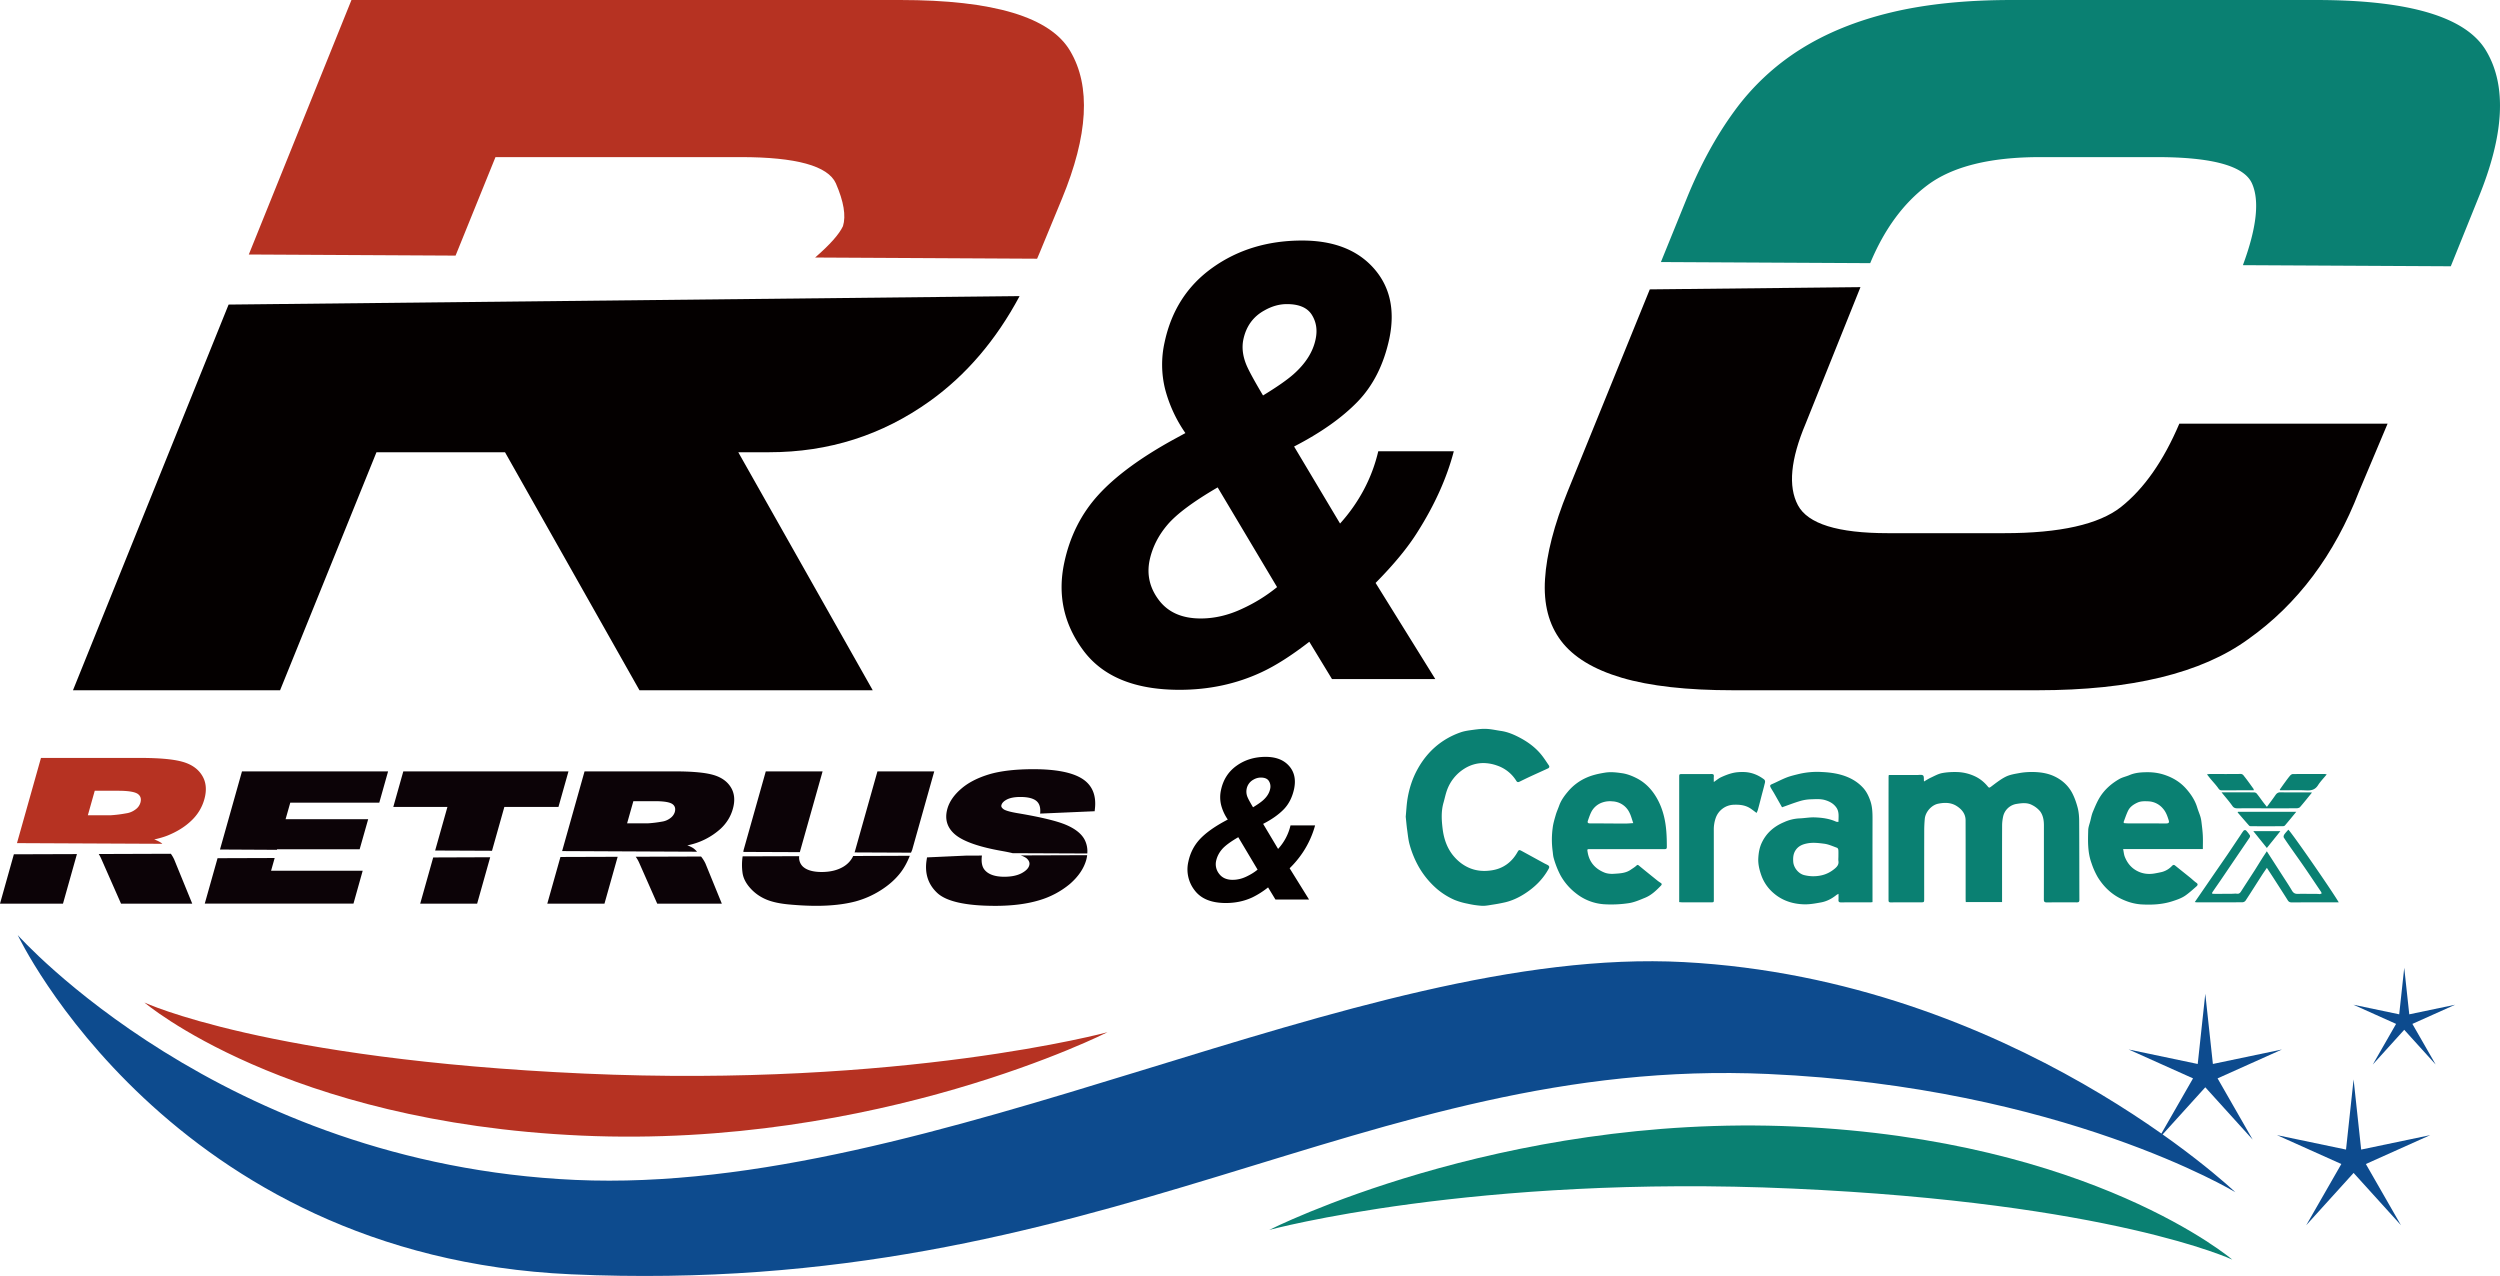 <svg version="1.1" id="レイヤー_1" xmlns="http://www.w3.org/2000/svg" x="0" y="0" viewBox="0 0 117.26 59.848" style="enable-background:new 0 0 117.26 59.848" xml:space="preserve"><style>.st0{fill:#0d4b8e}.st1{fill:#0a8072}.st2{fill:#b63222}.st3{fill:#040000}.st4{fill:#0c0307}</style><path class="st0" d="M104.847 55.92s-8.122-4.928-21.92-5.546c-18.974-.851-31.095 10.52-56.141 9.396C7.938 58.925.832 43.86.832 43.86s9.534 10.737 26.152 11.483c16.901.758 36.57-11.035 51.996-10.217s25.867 10.794 25.867 10.794z"/><path class="st1" d="M104.705 59.082s-5.697-2.664-20.624-3.333-24.55 1.94-24.55 1.94 10.766-5.474 24.68-4.85c13.915.624 20.494 6.243 20.494 6.243z"/><path class="st2" d="M6.774 47.022s5.697 2.663 20.624 3.333 24.55-1.941 24.55-1.941-10.766 5.474-24.68 4.85-20.494-6.242-20.494-6.242z"/><path class="st0" d="m103.437 50.998-2.222 2.454 1.647-2.872-3.02-1.355 3.24.68.355-3.292.356 3.291 3.24-.679-3.02 1.355 1.646 2.872zM110.393 55.015l-2.222 2.453 1.647-2.871-3.02-1.355 3.24.678.355-3.29.355 3.29 3.24-.678-3.02 1.355 1.647 2.871zM112.768 48.302l-1.475 1.629 1.093-1.906-2.004-.9 2.15.451.236-2.184.236 2.184 2.15-.45-2.004.899 1.093 1.906z"/><path class="st1" d="M87.72 12.343c.663-1.593 1.56-2.816 2.693-3.663 1.172-.873 2.93-1.311 5.275-1.311h5.47c2.605 0 4.094.41 4.466 1.228.367.808.225 2.09-.423 3.84l9.751.052 1.278-3.167c1.228-2.976 1.358-5.283.39-6.922-.93-1.599-3.591-2.4-7.982-2.4h-14.29c-2.158 0-4.046.196-5.665.587-1.619.39-3.034.967-4.243 1.73a11.214 11.214 0 0 0-3.097 2.902c-.857 1.173-1.601 2.54-2.234 4.103l-1.206 2.969 9.816.052z"/><path class="st3" d="M99.484 23.78c-1.042.818-2.866 1.228-5.47 1.228h-5.47c-2.345 0-3.75-.437-4.215-1.312-.466-.874-.345-2.149.362-3.824l2.572-6.404-9.881.105-3.854 9.48c-.634 1.564-.987 2.932-1.06 4.104-.076 1.172.175 2.14.752 2.902.577.763 1.526 1.34 2.847 1.731 1.32.39 3.06.586 5.22.586h14.29c4.39 0 7.683-.8 9.88-2.4 2.307-1.637 4.037-3.944 5.19-6.922l1.34-3.182h-9.768c-.745 1.75-1.656 3.052-2.735 3.907z"/><path class="st2" d="m21.368 11.989 1.872-4.62h11.5c2.603 0 4.092.41 4.464 1.228.372.856.483 1.526.335 2.01-.174.377-.612.869-1.306 1.472l10.411.056c.034-.083.072-.16.105-.245l1.061-2.568c1.23-2.976 1.36-5.283.39-6.922C49.27.801 46.61 0 42.22 0H16.485L11.67 11.937l9.699.052z"/><path class="st3" d="m10.722 14.286-7.299 18.09h9.714l4.521-11.164h6.029l6.307 11.164h10.941l-6.307-11.164h1.45c2.792 0 5.304-.8 7.537-2.4 1.709-1.225 3.11-2.869 4.208-4.923l-37.101.397z"/><path class="st4" d="M46.993 39.914c.193.034.356.067.503.103l3.502.015a1.183 1.183 0 0 0-.124-.645c-.145-.279-.44-.514-.87-.697-.422-.18-1.167-.36-2.204-.537-.507-.081-.683-.157-.743-.209-.077-.059-.105-.118-.087-.18.027-.1.107-.184.248-.26.156-.082.37-.123.64-.123.334 0 .58.057.731.17.15.112.215.286.203.537l-.005.073 2.556-.111.011-.102c.077-.65-.128-1.132-.607-1.43-.47-.293-1.235-.44-2.274-.44-.843 0-1.544.082-2.076.24-.54.163-.983.39-1.314.679-.335.287-.552.603-.646.933-.142.502-.007.918.395 1.24.388.307 1.112.56 2.161.744M47.873 40.122a.995.995 0 0 1 .266.126c.126.108.173.22.136.344-.036.133-.151.25-.345.358-.21.114-.486.173-.823.173-.45 0-.765-.115-.938-.34-.106-.139-.146-.342-.118-.608l.005-.046-.732.002-1.843.084-.015.098c-.105.63.056 1.157.49 1.565.426.404 1.344.61 2.728.61.787 0 1.473-.087 2.044-.258a4.012 4.012 0 0 0 1.453-.768c.394-.343.653-.72.768-1.128.02-.075.035-.15.043-.223l-3.12.011zM42.73 39.994c.018-.046.04-.089.056-.135l1.034-3.678h-2.665l-1.06 3.765c-.002.012-.01.023-.014.036l2.65.012zM37.517 39.97c.004-.008.004-.017.005-.026l1.061-3.763h-2.665l-1.037 3.679c-.009.03-.009.066-.015.098l2.651.011zM40.018 40.15c-.098.206-.245.37-.45.496-.275.168-.62.254-1.025.254-.41 0-.708-.087-.888-.257a.585.585 0 0 1-.17-.485l-2.653.009a2.765 2.765 0 0 0-.008.744c.028.25.146.494.35.727.2.23.445.41.729.535.283.127.658.21 1.117.251.454.042.881.063 1.272.063.685 0 1.297-.067 1.827-.205a4.3 4.3 0 0 0 1.17-.512c.395-.246.722-.536.97-.866.181-.242.309-.5.415-.764l-2.656.01zM26.287 40.196l-.617 2.19h2.682l.619-2.199zM32.882 40.174l-3.065.011c.06.078.121.183.18.32l.83 1.881h3.03l-.77-1.888a1.618 1.618 0 0 0-.205-.324M32.694 39.95a.995.995 0 0 0-.184-.172 1.324 1.324 0 0 0-.273-.127 3.256 3.256 0 0 0 1.571-.787c.273-.257.466-.567.564-.92.117-.407.078-.756-.106-1.038-.18-.28-.472-.473-.868-.575-.38-.1-.968-.15-1.74-.15h-4.24l-1.052 3.738 6.328.03zm-2.987-2.372h1.002c.434 0 .715.047.838.142.115.086.147.21.103.371a.562.562 0 0 1-.21.283.845.845 0 0 1-.4.165 5.51 5.51 0 0 1-.67.08h-.957l.294-1.041zM20.41 39.893l2.667.012.579-2.056h2.538l.47-1.668h-7.747l-.47 1.669h2.539zM20.319 40.218l-.61 2.168h2.67l.613-2.178zM12.99 39.86l.007-.026h3.872l.4-1.41h-3.874l.22-.776h4.175l.413-1.467H11.35l-1.032 3.665zM12.883 40.244l-2.679.009-.6 2.131h6.975l.433-1.544h-4.297z"/><path class="st2" d="M7.614 39.578a.397.397 0 0 0-.083-.064 1.415 1.415 0 0 0-.298-.14c.247-.055.46-.117.634-.187.427-.174.798-.4 1.092-.68.307-.284.515-.626.625-1.016.125-.446.085-.828-.12-1.141-.196-.308-.517-.52-.95-.632-.422-.112-1.07-.168-1.922-.168h-4.67L.796 39.546l6.818.032zm-3.17-2.488h1.104c.48 0 .791.053.927.157.124.097.16.23.109.408a.596.596 0 0 1-.23.313.934.934 0 0 1-.444.182 5.95 5.95 0 0 1-.734.09H4.12l.324-1.15z"/><path class="st4" d="m8.013 40.045-3.381.012c.044.073.09.156.133.259l.912 2.07h3.34l-.85-2.08a1.556 1.556 0 0 0-.154-.261M.65 40.07 0 42.386h2.954l.654-2.326z"/><path class="st1" d="M93.905 42.311h-1.702c-.003-.05-.007-.097-.007-.144 0-1.232.002-2.463-.002-3.694-.002-.299-.174-.51-.414-.664-.27-.175-.572-.173-.875-.111-.311.064-.595.385-.625.709a5.89 5.89 0 0 0-.026.538c-.003 1.077-.002 2.154-.002 3.232 0 .137-.01.146-.147.146-.473 0-.946-.003-1.419.003-.114.002-.106-.062-.106-.136v-2.838c0-.968 0-1.936.002-2.905 0-.035.007-.07.01-.095h1.314c.1 0 .228-.029.293.02.053.04.031.178.044.283.116-.066.225-.137.342-.19.164-.077.329-.169.503-.203.229-.044.467-.055.7-.05.3.007.595.08.865.21.227.11.425.273.586.472.053.067.08.056.146.007.225-.168.447-.348.695-.471.2-.099.436-.133.66-.174.186-.033.378-.046.567-.046.366 0 .728.05 1.06.208.352.168.64.426.824.772.116.22.2.463.263.705.05.197.067.407.068.611.008 1.231.005 2.462.01 3.694.001.102-.032.126-.129.125-.465-.004-.93-.003-1.396.002-.103 0-.142-.026-.142-.138.004-1.16.002-2.32.003-3.48 0-.235-.039-.467-.177-.653a1.157 1.157 0 0 0-.379-.297c-.226-.123-.486-.091-.723-.053a.766.766 0 0 0-.635.596c-.03.14-.047.285-.047.428-.004 1.148-.002 2.297-.002 3.445v.136zM65.934 38.307c.028-.29.04-.574.086-.853.08-.477.227-.935.46-1.36.3-.55.703-1.01 1.23-1.354.25-.163.519-.293.799-.39.183-.064.382-.09.576-.116.21-.028.425-.056.636-.046.228.01.454.063.682.096.323.047.617.175.9.326.364.194.694.437.96.752.142.168.26.357.385.539.039.057.021.112-.04.14-.27.126-.543.246-.814.372-.175.081-.349.167-.523.252-.063.03-.109.028-.15-.04a1.701 1.701 0 0 0-.916-.722 1.937 1.937 0 0 0-.627-.112c-.32 0-.628.093-.902.268a1.976 1.976 0 0 0-.807 1.008c-.068.188-.107.387-.162.58-.118.408-.092.826-.041 1.235.058.467.211.917.525 1.283.184.215.4.392.667.518.366.173.746.197 1.122.137.517-.081.919-.371 1.184-.832.08-.138.085-.141.229-.064.341.186.681.374 1.023.56.054.03.112.055.167.084.078.043.109.085.054.184-.276.503-.676.886-1.153 1.186-.28.176-.586.317-.913.39a7.937 7.937 0 0 1-.554.103c-.169.026-.34.063-.51.055a4.175 4.175 0 0 1-.67-.099 3.185 3.185 0 0 1-.625-.183 3.35 3.35 0 0 1-.799-.498 3.993 3.993 0 0 1-.847-1.013 4.544 4.544 0 0 1-.439-1.042c-.069-.23-.09-.475-.124-.714-.03-.21-.046-.423-.069-.63zM86.231 38.548c.002-.237.042-.47-.098-.67-.126-.181-.305-.282-.52-.348-.222-.067-.442-.046-.662-.04a1.991 1.991 0 0 0-.514.08c-.285.085-.564.194-.852.295l-.377-.666c-.051-.088-.109-.173-.156-.263-.031-.059-.046-.112.045-.15.234-.1.459-.223.696-.316.186-.072.382-.118.577-.166a3.711 3.711 0 0 1 1.078-.094c.322.015.64.051.954.146.385.117.72.304.989.6.16.178.261.39.338.616.096.283.101.575.1.87-.003 1.242-.001 2.484-.001 3.726v.145c-.037.004-.07.011-.101.011-.458 0-.916-.002-1.374.002-.092 0-.129-.029-.121-.123.006-.084.001-.17.001-.28-.05.028-.081.042-.107.063-.21.168-.445.291-.709.34-.255.046-.516.095-.774.091-.541-.01-1.045-.168-1.459-.53a1.947 1.947 0 0 1-.573-.836c-.091-.261-.154-.521-.14-.795.014-.25.054-.497.163-.727.218-.465.586-.775 1.049-.968a1.98 1.98 0 0 1 .708-.175c.242-.007.484-.056.725-.047.338.012.675.054.99.194a.201.201 0 0 0 .054.015c.018.002.037 0 .071 0zm-.002 1.625c0-.1.004-.202-.003-.303-.003-.037-.029-.094-.058-.104-.202-.073-.403-.167-.613-.193-.26-.033-.526-.066-.793-.013-.226.044-.416.127-.545.324-.107.165-.12.35-.107.537.02.281.247.558.512.625.267.066.532.072.805.013.247-.054.454-.166.643-.326.106-.09.184-.192.16-.346-.01-.07-.001-.142-.001-.214zM103.323 39.825h-3.739c.027.132.035.254.078.363.112.282.292.512.567.658.261.14.537.172.824.124.117-.02.233-.044.349-.07a1 1 0 0 0 .473-.285c.056-.055.092-.062.15-.015.238.193.478.383.716.575.092.075.176.162.274.228.09.06.068.118.01.17-.166.145-.33.295-.51.423-.188.134-.408.207-.628.278-.478.154-.969.174-1.46.146a2.443 2.443 0 0 1-.748-.178c-.556-.218-.972-.593-1.283-1.094a3.5 3.5 0 0 1-.295-.66c-.186-.508-.171-1.031-.155-1.555.005-.144.063-.286.099-.429.036-.142.062-.29.118-.423.1-.24.2-.484.337-.703.225-.355.54-.629.903-.838.146-.084.32-.117.476-.184.277-.12.575-.136.864-.136.269 0 .54.04.806.132.388.134.72.338.987.64.23.26.421.545.522.883.043.142.103.28.147.422.027.088.043.18.054.273.025.206.052.413.062.62.01.206.002.413.002.636zm-3.722-1.255.036.04c.061.003.122.01.184.01l1.777.003c.124 0 .159-.036.121-.155-.061-.196-.129-.39-.27-.546a.948.948 0 0 0-.688-.337c-.174-.007-.347-.014-.513.064-.184.086-.347.197-.435.382-.084.173-.142.359-.212.539zM76.31 39.827h-1.723c-.147 0-.144 0-.121.14.076.468.352.78.777.955.136.057.301.073.45.063.276-.018.561-.025.802-.196.086-.06.179-.113.255-.184.052-.049.073-.046.125-.003.287.238.577.47.867.704.048.039.1.073.153.106.062.039.054.081.01.127-.217.225-.443.444-.735.565-.256.105-.518.222-.788.26a5.509 5.509 0 0 1-1.163.048 2.368 2.368 0 0 1-1.296-.509 2.76 2.76 0 0 1-.73-.847 4.058 4.058 0 0 1-.314-.794c-.036-.12-.04-.25-.058-.375a4.063 4.063 0 0 1 .006-1.054c.024-.206.086-.409.144-.61.043-.15.11-.293.162-.44.09-.25.244-.459.411-.657.242-.287.534-.505.882-.657.276-.12.558-.181.855-.229.276-.044.54-.011.802.027.23.033.46.122.67.228.457.23.784.598 1.02 1.053.122.236.21.48.273.737.118.476.135.96.135 1.447 0 .085-.044.096-.114.096H76.31zm.296-1.22c-.063-.179-.102-.342-.176-.487a.925.925 0 0 0-.8-.533 1.09 1.09 0 0 0-.469.051.906.906 0 0 0-.535.472c-.058.12-.1.25-.145.376-.034.096-.005.134.094.134l.36.001c.434.002.869.007 1.303.007.116 0 .232-.013.368-.02zM78.761 42.312v-5.855c0-.15 0-.15.156-.15.454 0 .908.002 1.362-.002.085 0 .113.027.107.11-.006.081-.002.163-.002.265.126-.084.227-.172.344-.226.175-.08.357-.153.544-.197.168-.04.346-.05.52-.046.346.008.658.13.937.336.094.07.054.162.034.244-.043.182-.094.361-.141.542l-.07.273c-.034.128-.066.257-.103.384-.012.046-.036.088-.059.14-.104-.077-.196-.15-.293-.214-.241-.157-.511-.181-.79-.17a.928.928 0 0 0-.832.617 1.633 1.633 0 0 0-.091.51c.002 1.103.001 2.207.002 3.31 0 .142 0 .14-.143.14-.443-.002-.886 0-1.328 0-.051 0-.102-.008-.154-.011zM106.323 39.928l.727 1.13c.152.237.31.472.452.715.064.109.139.155.262.153.319-.004.637 0 .956.002.03 0 .06.012.089.008.03-.004.059-.02.088-.032-.01-.024-.016-.052-.03-.073-.257-.38-.511-.762-.77-1.14-.19-.277-.386-.55-.578-.824-.135-.192-.272-.384-.399-.582-.02-.031-.005-.104.02-.14.055-.082.126-.153.191-.228.088.036 1.953 2.718 2.367 3.407h-.3c-.637 0-1.275 0-1.913.002-.077 0-.132-.023-.176-.093-.207-.33-.418-.656-.629-.984-.112-.175-.227-.348-.354-.544-.083.123-.159.229-.229.338-.255.398-.507.8-.767 1.195a.202.202 0 0 1-.142.082c-.713.005-1.427.004-2.14.003-.028 0-.057-.006-.104-.012l.612-.89.35-.51c.19-.274.38-.548.568-.823.201-.297.4-.597.6-.894.054-.082.105-.167.169-.241.015-.02.087-.021.104-.003.068.07.13.15.183.233.015.023.003.076-.015.103-.239.357-.482.71-.723 1.065l-.638.941c-.12.175-.242.348-.36.523-.063.09-.056.108.052.109.281.002.562-.001.844-.003.075 0 .151-.014.224-.003.109.016.16-.04.21-.122.209-.328.423-.652.633-.979.114-.18.224-.362.338-.542.073-.117.151-.23.228-.347zM104.201 37.165h.548c.327 0 .653-.002.98.002.041 0 .095.024.12.055.103.126.195.26.292.39.059.078.12.153.185.234.137-.187.273-.365.399-.549.062-.09.126-.136.244-.134.447.008.893.003 1.34.003.04 0 .08.005.132.008-.193.236-.371.463-.56.68-.034.039-.11.057-.166.058-.788.002-1.576 0-2.364 0-.12 0-.24 0-.36.002-.108.001-.201.003-.28-.108-.149-.213-.322-.408-.51-.64zM107.704 38.077c-.185.225-.355.434-.53.639-.02.023-.064.036-.097.036-.498.003-.997.003-1.495.001-.031 0-.072-.008-.09-.029-.182-.204-.36-.412-.538-.618l.015-.029h2.735zM103.516 36.32c.057-.007.095-.016.133-.016.48 0 .959.005 1.439-.003.106-.002.143.071.187.126.149.186.285.383.425.576.008.01.006.028.012.063h-.155l-1.35.004c-.071 0-.111-.028-.157-.093-.111-.16-.247-.3-.371-.45-.051-.062-.1-.125-.163-.207zM106.929 37.037c.08-.112.158-.225.239-.335.08-.11.16-.221.25-.325.028-.035.082-.069.124-.07.495-.005.99-.004 1.485-.004.028 0 .057.01.106.02-.145.177-.296.33-.408.506-.136.215-.315.256-.552.244-.37-.02-.742-.005-1.113-.005h-.11l-.021-.03z"/><path class="st1" d="m106.958 38.985-.634.788-.634-.788h1.268z"/><path class="st3" d="m55.11 20.58.49-.267a6.487 6.487 0 0 1-.951-2.058 4.78 4.78 0 0 1-.028-2.185c.317-1.503 1.07-2.676 2.261-3.521 1.19-.845 2.588-1.267 4.194-1.267 1.465 0 2.583.432 3.353 1.295.77.864 1.015 1.967.735 3.312-.261 1.213-.758 2.198-1.49 2.954-.734.756-1.726 1.456-2.976 2.1l2.156 3.613a7.866 7.866 0 0 0 1.113-1.582c.303-.57.53-1.172.679-1.807h3.543c-.327 1.251-.896 2.516-1.708 3.795-.449.719-1.102 1.512-1.96 2.38l2.8 4.509h-4.845l-1.064-1.75c-.831.644-1.578 1.12-2.24 1.428-1.177.55-2.46.826-3.851.826-2.092 0-3.594-.616-4.51-1.848-.914-1.232-1.213-2.6-.895-4.103.261-1.241.795-2.305 1.603-3.192.808-.887 2.005-1.765 3.592-2.633zm1.205 8.429c.653 0 1.302-.152 1.946-.455a7.612 7.612 0 0 0 1.639-1.016l-2.787-4.677c-1.139.663-1.923 1.247-2.352 1.75-.43.505-.71 1.06-.84 1.667-.14.681.007 1.307.44 1.876.435.57 1.086.855 1.954.855zm2.142-11.902c.112.27.373.751.784 1.442.644-.392 1.12-.723 1.428-.994.57-.505.915-1.05 1.037-1.639.093-.429.035-.812-.175-1.148-.21-.336-.6-.504-1.17-.504-.354 0-.704.098-1.05.294-.532.29-.863.747-.994 1.372-.075.374-.028.766.14 1.177zM57.428 38.525l.16-.086a2.11 2.11 0 0 1-.31-.67 1.555 1.555 0 0 1-.009-.71c.103-.49.348-.871.736-1.146.387-.275.841-.413 1.364-.413.476 0 .84.141 1.09.422.251.28.33.64.24 1.077-.085.395-.247.715-.485.961-.239.246-.561.474-.968.683l.701 1.175a2.44 2.44 0 0 0 .583-1.102h1.153a4.373 4.373 0 0 1-.556 1.235 4.612 4.612 0 0 1-.638.774l.911 1.467h-1.576l-.346-.57a3.95 3.95 0 0 1-.729.465c-.382.18-.8.268-1.252.268-.68 0-1.17-.2-1.467-.6a1.593 1.593 0 0 1-.292-1.335c.085-.404.26-.75.522-1.039.263-.288.652-.573 1.169-.856zm.392 2.742c.213 0 .424-.049.633-.148.21-.099.387-.209.533-.33l-.906-1.521c-.37.215-.626.405-.765.569-.14.164-.231.345-.274.542a.726.726 0 0 0 .144.61c.14.186.353.279.635.279zm.697-3.871c.036.088.121.244.255.469.21-.128.365-.236.465-.324.185-.163.297-.342.337-.532a.485.485 0 0 0-.057-.374c-.068-.11-.195-.164-.38-.164a.688.688 0 0 0-.342.095.628.628 0 0 0-.324.447.657.657 0 0 0 .046.383z"/></svg>
